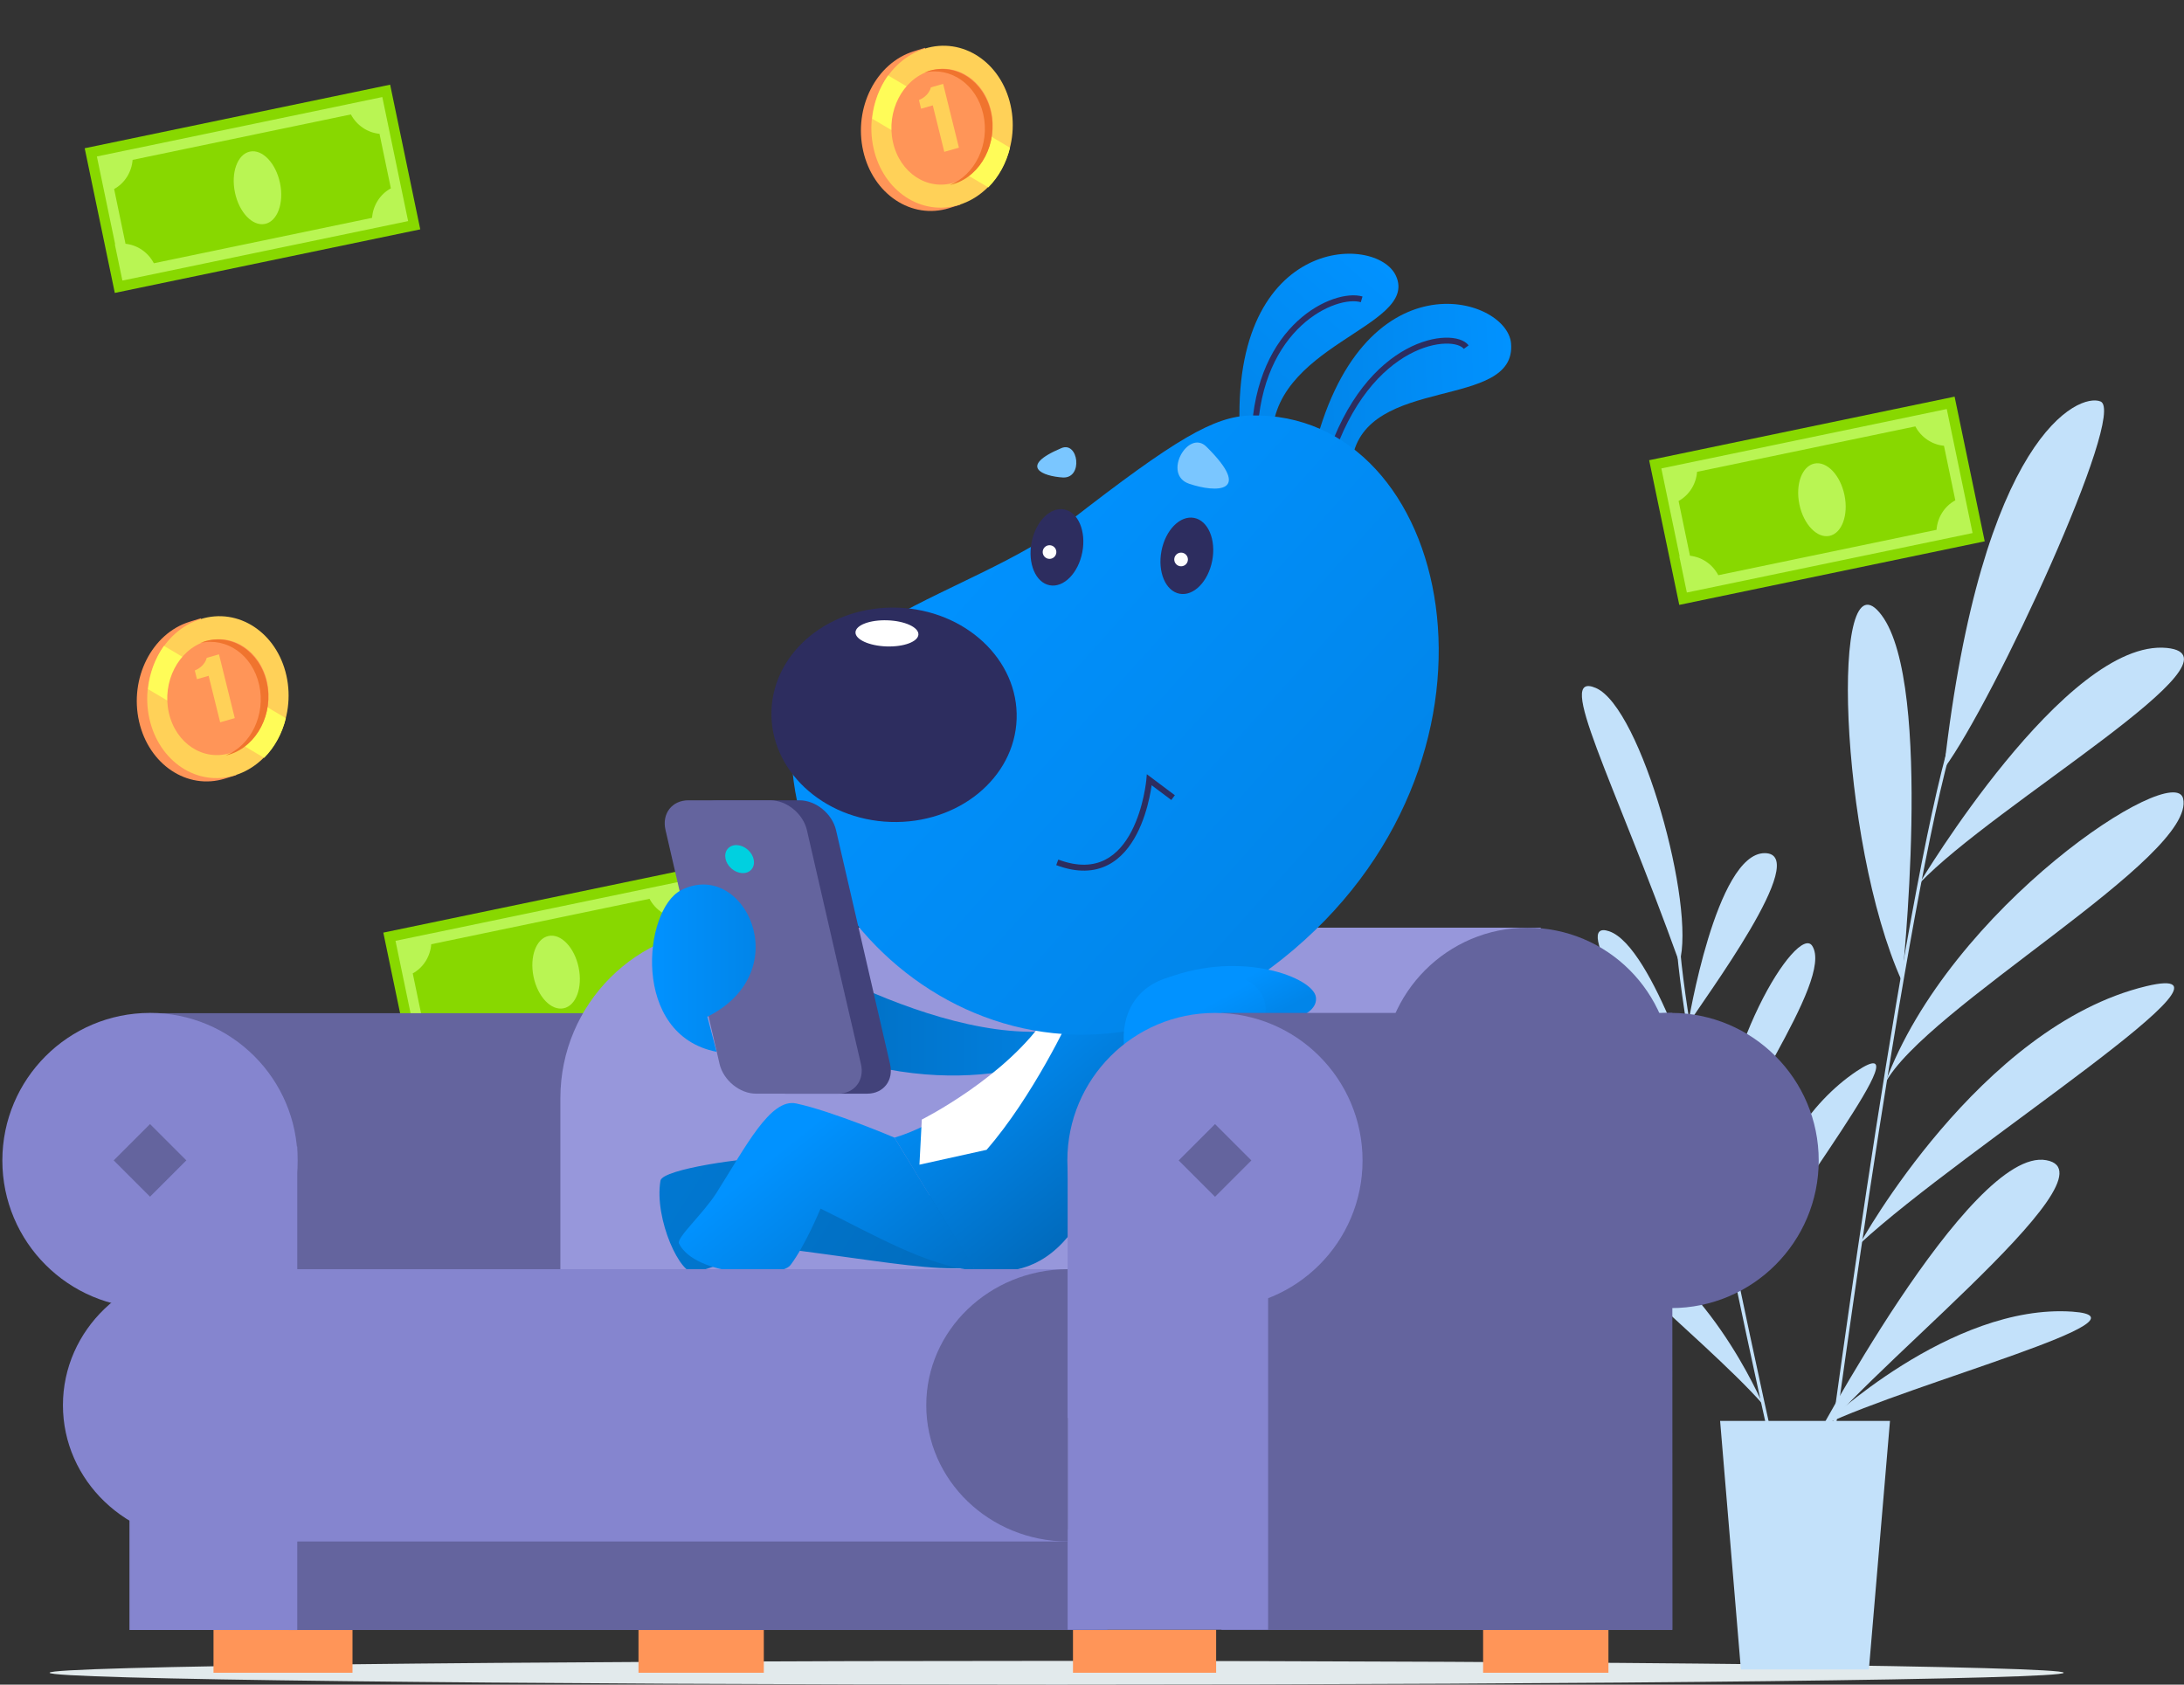<svg width="490" height="378" viewBox="0 0 490 378" fill="none" xmlns="http://www.w3.org/2000/svg">
    <rect x="0" y="0" width="490" height="378" fill="#333333" stroke="none"/>
    <g clip-path="url(#clip0_2151_144525)">
        <rect x="161.289" y="227.462" width="70" height="33.158"
            transform="rotate(168.242 161.289 227.462)" fill="#88D800" />
        <path fill-rule="evenodd" clip-rule="evenodd"
            d="M94.529 238.94L158.566 225.61L154.462 205.893C154.462 205.893 154.462 205.893 154.462 205.893L152.774 197.78L144.91 199.417C144.911 199.419 144.911 199.421 144.911 199.422L96.598 209.479C96.598 209.476 96.597 209.474 96.597 209.472L88.735 211.108L90.424 219.223C90.425 219.223 90.425 219.223 90.425 219.223L92.837 230.81C92.814 230.814 92.79 230.819 92.767 230.824L94.456 238.936L94.525 238.922L94.529 238.94ZM92.604 218.417L95.16 230.7C97.834 230.976 100.235 232.623 101.52 235.069L150.478 224.879C150.684 222.072 152.281 219.565 154.695 218.264L152.147 206.024C149.453 205.774 147.026 204.131 145.724 201.676L96.753 211.87C96.539 214.638 94.972 217.111 92.604 218.417Z"
            fill="#B9F553" />
        <ellipse cx="124.767" cy="218.129" rx="5.164" ry="8.289"
            transform="rotate(168.242 124.767 218.129)" fill="#B9F553" />
        <path
            d="M237.068 378.002C361.855 378.002 463.015 376.809 463.015 375.337C463.015 373.865 361.855 372.672 237.068 372.672C112.281 372.672 11.121 373.865 11.121 375.337C11.121 376.809 112.281 378.002 237.068 378.002Z"
            fill="#E2EAEC" />
        <path d="M419.304 374.599H390.586L385.922 318.828H424.035L419.304 374.599Z" fill="#C3E1FA" />
        <path
            d="M406.047 325.289C406.047 325.289 441.961 257.192 459.086 260.324C476.276 263.389 413.709 311.297 406.047 325.289Z"
            fill="#C3E1FA" />
        <path
            d="M436.164 172.441C444.626 97.614 466.415 88.085 471.279 90.084C477.276 92.549 447.425 157.182 436.164 172.441Z"
            fill="#C3E1FA" />
        <path
            d="M430.633 198.223C430.633 198.223 463.482 143.186 486.137 145.384C505.327 147.317 447.491 180.499 430.633 198.223Z"
            fill="#C3E1FA" />
        <path
            d="M422.902 243.139C431.698 226.281 492.865 192.233 489.8 179.173C487.801 170.578 437.428 203.494 422.902 243.139Z"
            fill="#C3E1FA" />
        <path
            d="M398.117 328.224L398.85 328.09C398.65 327.224 379.66 243.135 376.995 213.484L376.262 213.551C378.86 243.202 397.917 327.357 398.117 328.224Z"
            fill="#C3E1FA" />
        <path
            d="M376.794 216.017C361.802 174.306 348.676 150.319 358.071 154.383C368.265 158.848 380.525 203.357 376.794 216.017Z"
            fill="#C3E1FA" />
        <path
            d="M385.121 265.058C386.787 251.998 411.707 220.015 406.576 212.219C403.311 207.222 385.121 235.874 385.121 265.058Z"
            fill="#C3E1FA" />
        <path
            d="M388.254 280.919C388.254 280.919 357.004 221.617 358.07 238.408C359.002 252.201 376.193 272.59 388.254 280.919Z"
            fill="#C3E1FA" />
        <path
            d="M382.125 249.264C382.125 249.264 370.997 212.283 361.003 208.952C352.474 206.087 366.866 229.341 382.125 249.264Z"
            fill="#C3E1FA" />
        <path
            d="M390.121 289.78C390.121 289.78 394.386 255.198 416.574 240.339C432.632 229.678 400.049 270.323 390.121 289.78Z"
            fill="#C3E1FA" />
        <path
            d="M378.727 229.876C378.727 229.876 384.99 191.43 395.917 191.43C406.778 191.43 382.058 224.412 378.727 229.876Z"
            fill="#C3E1FA" />
        <path
            d="M395.45 315.034C395.45 315.034 382.523 284.184 359.735 275.589C343.277 269.392 382.656 300.442 395.45 315.034Z"
            fill="#C3E1FA" />
        <path
            d="M426.701 220.15C426.701 220.15 433.897 153.785 422.17 138.06C410.509 122.335 412.508 188.766 426.701 220.15Z"
            fill="#C3E1FA" />
        <path
            d="M409.109 319.763C409.109 319.763 437.628 292.444 464.946 294.31C484.669 295.709 429.365 310.168 409.109 319.763Z"
            fill="#C3E1FA" />
        <path
            d="M417.305 279.052C417.305 279.052 444.091 230.278 481.537 221.283C508.59 214.82 440.492 257.597 417.305 279.052Z"
            fill="#C3E1FA" />
        <path
            d="M409.842 335.289C409.976 334.023 426.234 210.555 437.428 169.044L436.695 168.844C425.501 210.422 409.243 333.956 409.109 335.222L409.842 335.289Z"
            fill="#C3E1FA" />
        <path d="M146.385 227.344H33.645V297.84H146.385V227.344Z" fill="#64649E" />
        <path
            d="M125.727 318.165H345.677V208.156H163.973C142.851 208.156 125.727 225.281 125.727 246.403V318.165Z"
            fill="#9797DB" />
        <path
            d="M167.902 208.023C167.902 208.023 211.746 237.141 240.997 230.545L237.132 237.141C237.132 237.141 207.815 251.001 168.635 228.279"
            fill="url(#paint0_linear_2151_144525)" />
        <path
            d="M230.938 276.986C222.409 288.181 211.615 284.849 178.899 280.585C173.968 279.452 161.974 283.583 156.044 285.515C152.779 286.581 146.716 273.522 148.182 264.926C148.581 262.261 168.238 259.596 172.635 259.862C177.566 260.195 193.291 262.261 193.291 262.261"
            fill="url(#paint1_linear_2151_144525)" />
        <path
            d="M200.688 255.263C218.811 249.933 239.467 226.545 239.467 226.545L258.657 224.812C246.996 278.851 236.135 286.913 218.811 285.181"
            fill="url(#paint2_linear_2151_144525)" />
        <path
            d="M235.003 227.75C225.875 241.676 206.818 251.204 206.818 251.204L206.285 261.332L221.344 258.001C231.805 246.007 240.067 228.216 240.067 228.216"
            fill="white" />
        <path
            d="M294.504 102.21C305.165 56.768 338.081 66.429 339.014 77.024C340.346 92.149 306.431 84.02 303.366 103.076"
            fill="url(#paint3_linear_2151_144525)" />
        <path fill-rule="evenodd" clip-rule="evenodd"
            d="M316.145 79.52C310.057 82.832 303.125 89.992 298.737 103.618L297.469 103.209C301.943 89.316 309.07 81.851 315.509 78.35C318.721 76.602 321.763 75.842 324.207 75.771C325.428 75.736 326.517 75.872 327.409 76.155C328.291 76.436 329.036 76.879 329.491 77.5L328.416 78.287C328.187 77.975 327.733 77.657 327.005 77.425C326.286 77.197 325.353 77.071 324.246 77.103C322.035 77.168 319.196 77.861 316.145 79.52Z"
            fill="#2D2D5F" />
        <path
            d="M278.312 99.281C274.914 52.706 308.963 52.24 313.227 61.968C318.358 73.495 284.376 77.36 285.442 99.415"
            fill="url(#paint4_linear_2151_144525)" />
        <path fill-rule="evenodd" clip-rule="evenodd"
            d="M292.027 73.006C287.005 77.639 282.54 85.545 282.113 97.776L280.781 97.729C281.22 85.174 285.818 76.921 291.123 72.026C293.771 69.584 296.59 67.982 299.146 67.101C301.682 66.227 304.024 66.043 305.688 66.529L305.314 67.808C304.013 67.428 301.974 67.536 299.58 68.361C297.204 69.18 294.544 70.684 292.027 73.006Z"
            fill="#2D2D5F" />
        <path
            d="M280.646 93.221C325.822 92.221 342.88 168.314 290.241 213.091C237.736 257.8 178.5 216.022 177.568 168.781C177.035 140.196 218.279 133.799 239.801 117.075C263.789 98.418 272.384 93.421 280.646 93.221Z"
            fill="url(#paint5_linear_2151_144525)" />
        <path fill-rule="evenodd" clip-rule="evenodd"
            d="M257.298 173.719L263.589 178.437L262.789 179.503L258.381 176.197C258.282 176.889 258.123 177.853 257.878 178.982C257.377 181.292 256.509 184.32 255.043 187.14C253.58 189.956 251.49 192.621 248.517 194.12C245.519 195.63 241.723 195.905 236.969 194.119L237.437 192.872C241.911 194.552 245.311 194.243 247.917 192.93C250.547 191.605 252.467 189.206 253.861 186.525C255.252 183.848 256.088 180.946 256.576 178.7C256.819 177.579 256.974 176.628 257.068 175.959C257.115 175.625 257.147 175.361 257.167 175.182C257.177 175.093 257.184 175.025 257.189 174.98L257.194 174.929L257.195 174.917L257.195 174.915L257.298 173.719Z"
            fill="#2D2D5F" />
        <path
            d="M270.65 100.213C281.244 110.674 272.849 110.607 266.785 108.542C260.722 106.476 266.585 96.215 270.65 100.213Z"
            fill="#7AC6FF" />
        <path
            d="M238.134 100.548C228.34 104.679 233.937 106.878 238.534 107.144C243.065 107.278 241.932 98.949 238.134 100.548Z"
            fill="#7AC6FF" />
        <path
            d="M242.826 123.91C243.73 119.213 241.914 114.914 238.77 114.309C235.626 113.704 232.345 117.023 231.441 121.72C230.537 126.418 232.353 130.717 235.497 131.322C238.641 131.926 241.922 128.608 242.826 123.91Z"
            fill="#2D2D5F" />
        <path
            d="M271.971 125.809C272.874 121.111 271.058 116.812 267.914 116.208C264.77 115.603 261.489 118.921 260.585 123.619C259.682 128.317 261.498 132.615 264.642 133.22C267.786 133.825 271.067 130.507 271.971 125.809Z"
            fill="#2D2D5F" />
        <path
            d="M228.091 161.333C228.547 148.056 216.603 136.871 201.414 136.349C186.225 135.828 173.543 146.168 173.087 159.445C172.631 172.722 184.575 183.907 199.764 184.428C214.953 184.95 227.636 174.609 228.091 161.333Z"
            fill="#2D2D5F" />
        <path
            d="M206.054 142.359C206.109 140.741 202.994 139.321 199.096 139.187C195.197 139.053 191.992 140.256 191.937 141.875C191.881 143.493 194.996 144.913 198.895 145.047C202.793 145.181 205.998 143.977 206.054 142.359Z"
            fill="white" />
        <path
            d="M264.986 127.065C265.832 127.065 266.518 126.379 266.518 125.533C266.518 124.686 265.832 124 264.986 124C264.139 124 263.453 124.686 263.453 125.533C263.453 126.379 264.139 127.065 264.986 127.065Z"
            fill="white" />
        <path
            d="M235.47 125.401C236.316 125.401 237.003 124.715 237.003 123.868C237.003 123.022 236.316 122.336 235.47 122.336C234.624 122.336 233.938 123.022 233.938 123.868C233.938 124.715 234.624 125.401 235.47 125.401Z"
            fill="white" />
        <path
            d="M176.168 245.402H194.558C198.223 245.402 200.555 242.404 199.688 238.739L187.562 186.233C186.695 182.569 183.031 179.57 179.366 179.57H160.976C157.311 179.57 154.979 182.569 155.845 186.233L167.972 238.739C168.838 242.404 172.503 245.402 176.168 245.402Z"
            fill="#42427A" />
        <path
            d="M169.636 245.402H188.027C191.691 245.402 194.023 242.404 193.157 238.739L187.893 216.084L181.03 186.233C180.164 182.569 176.499 179.57 172.835 179.57H154.444C150.78 179.57 148.447 182.569 149.314 186.233L161.441 238.739C162.307 242.404 165.972 245.402 169.636 245.402Z"
            fill="#64649E" />
        <path
            d="M168.572 195.118C169.6 193.964 169.253 191.977 167.797 190.679C166.341 189.382 164.328 189.265 163.299 190.419C162.271 191.572 162.618 193.56 164.074 194.857C165.53 196.155 167.544 196.271 168.572 195.118Z"
            fill="#00D0E0" />
        <path
            d="M152.779 199.756C166.838 192.493 179.165 217.88 158.709 228.141L160.775 236.003C141.518 232.272 144.317 204.154 152.779 199.756Z"
            fill="url(#paint6_linear_2151_144525)" />
        <path
            d="M218.876 285.113C207.815 284.047 196.088 277.051 184.095 271.187C184.095 271.187 180.696 279.45 177.365 283.847C174.966 286.979 155.976 286.446 152.311 278.983C151.845 277.651 157.709 272.387 160.707 267.723C167.303 257.328 172.834 246.334 178.631 247.6C186.56 249.266 200.686 255.263 200.686 255.263"
            fill="url(#paint7_linear_2151_144525)" />
        <path
            d="M261.922 219.416C278.58 213.153 294.638 219.349 295.238 223.747C295.837 228.345 286.576 229.811 280.845 231.743"
            fill="url(#paint8_linear_2151_144525)" />
        <path
            d="M263.653 218.946C245.463 222.677 251.593 247.464 262.654 247.464C276.846 247.464 272.515 235.937 280.844 231.739C287.041 228.607 285.309 214.548 263.653 218.946Z"
            fill="url(#paint9_linear_2151_144525)" />
        <path
            d="M342.68 208.156C360.604 208.156 375.129 222.682 375.129 240.606L375.196 365.673H310.23V240.672C310.23 222.749 324.756 208.156 342.68 208.156Z"
            fill="#64649E" />
        <path d="M360.868 365.672H332.75V375.333H360.868V365.672Z" fill="#FF9558" />
        <path d="M171.368 365.672H143.25V375.333H171.368V365.672Z" fill="#FF9558" />
        <path d="M272.851 365.672H240.734V375.333H272.851V365.672Z" fill="#FF9558" />
        <path d="M79.086 365.672H47.902V375.333H79.086V365.672Z" fill="#FF9558" />
        <path d="M375.197 227.281H274.051V365.741H375.197V227.281Z" fill="#64649E" />
        <path
            d="M33.643 293.513C51.932 293.513 66.759 278.686 66.759 260.397C66.759 242.108 51.932 227.281 33.643 227.281C15.354 227.281 0.527 242.108 0.527 260.397C0.527 278.686 15.354 293.513 33.643 293.513Z"
            fill="#8585CF" />
        <path
            d="M45.971 345.886C63.561 345.886 77.821 332.194 77.821 315.303C77.821 298.412 63.561 284.719 45.971 284.719C28.381 284.719 14.121 298.412 14.121 315.303C14.121 332.194 28.381 345.886 45.971 345.886Z"
            fill="#8585CF" />
        <path
            d="M374.928 293.513C393.218 293.513 408.044 278.686 408.044 260.397C408.044 242.108 393.218 227.281 374.928 227.281C356.639 227.281 341.812 242.108 341.812 260.397C341.812 278.686 356.639 293.513 374.928 293.513Z"
            fill="#64649E" />
        <path d="M248.465 343.156H64.762V365.744H248.465V343.156Z" fill="#64649E" />
        <path d="M284.511 260.398H239.535V365.676H284.511V260.398Z" fill="#8585CF" />
        <path
            d="M272.585 293.513C290.874 293.513 305.7 278.686 305.7 260.397C305.7 242.108 290.874 227.281 272.585 227.281C254.295 227.281 239.469 242.108 239.469 260.397C239.469 278.686 254.295 293.513 272.585 293.513Z"
            fill="#8585CF" />
        <path d="M272.604 252.232L264.453 260.383L272.604 268.534L280.755 260.383L272.604 252.232Z"
            fill="#64649E" />
        <path d="M239.535 284.781H48.969V345.882H239.535V284.781Z" fill="#8585CF" />
        <path d="M66.694 257.266H29.047V365.742H66.694V257.266Z" fill="#8585CF" />
        <path
            d="M239.533 284.781V345.882C222.009 345.816 207.816 332.156 207.816 315.298C207.816 298.507 222.009 284.848 239.533 284.781Z"
            fill="#64649E" />
        <path d="M33.659 252.216L25.508 260.367L33.659 268.518L41.81 260.367L33.659 252.216Z"
            fill="#64649E" />
        <rect x="94.289" y="51.462" width="70" height="33.158"
            transform="rotate(168.242 94.289 51.462)" fill="#88D800" />
        <path fill-rule="evenodd" clip-rule="evenodd"
            d="M27.529 62.94L91.566 49.61L87.462 29.893C87.462 29.893 87.462 29.893 87.462 29.893L85.774 21.78L77.91 23.417C77.911 23.419 77.911 23.421 77.912 23.422L29.598 33.479C29.598 33.477 29.597 33.474 29.597 33.472L21.735 35.108L23.424 43.223C23.425 43.223 23.425 43.223 23.425 43.223L25.837 54.81C25.814 54.815 25.79 54.819 25.767 54.824L27.456 62.936L27.525 62.922L27.529 62.94ZM25.604 42.417L28.16 54.7C30.834 54.976 33.235 56.623 34.52 59.069L83.478 48.879C83.684 46.072 85.281 43.565 87.695 42.264L85.147 30.024C82.453 29.774 80.026 28.131 78.724 25.676L29.753 35.87C29.539 38.638 27.972 41.111 25.604 42.417Z"
            fill="#B9F553" />
        <ellipse cx="57.767" cy="42.129" rx="5.164" ry="8.289"
            transform="rotate(168.242 57.767 42.129)" fill="#B9F553" />
        <rect x="445.289" y="121.462" width="70" height="33.158"
            transform="rotate(168.242 445.289 121.462)" fill="#88D800" />
        <path fill-rule="evenodd" clip-rule="evenodd"
            d="M378.529 132.94L442.566 119.61L438.462 99.893C438.462 99.893 438.462 99.893 438.462 99.893L436.774 91.78L428.91 93.417C428.911 93.419 428.911 93.421 428.911 93.422L380.598 103.479C380.598 103.476 380.597 103.474 380.597 103.472L372.735 105.108L374.424 113.223C374.425 113.223 374.425 113.223 374.425 113.223L376.837 124.81C376.813 124.814 376.79 124.819 376.767 124.824L378.456 132.936L378.525 132.922L378.529 132.94ZM376.604 112.417L379.16 124.7C381.834 124.976 384.235 126.623 385.52 129.069L434.478 118.879C434.684 116.072 436.281 113.565 438.695 112.264L436.147 100.024C433.453 99.774 431.026 98.131 429.724 95.676L380.753 105.87C380.539 108.638 378.972 111.111 376.604 112.417Z"
            fill="#B9F553" />
        <ellipse cx="408.767" cy="112.129" rx="5.164" ry="8.289"
            transform="rotate(168.242 408.767 112.129)" fill="#B9F553" />
        <path
            d="M205.008 11.511L207.519 10.73L207.642 11.274C214.712 11.115 221.242 16.488 223.101 24.713C224.959 32.938 221.608 41.385 215.347 45.374L215.47 45.919L212.959 46.7C204.49 49.335 195.856 43.567 193.665 33.871C191.474 24.175 196.538 14.146 205.008 11.511Z"
            fill="#FF9558" />
        <path
            d="M215.267 45.937C206.779 48.608 198.148 42.935 195.99 33.266C193.831 23.597 198.963 13.593 207.451 10.922C215.939 8.252 224.57 13.925 226.728 23.594C228.887 33.263 223.756 43.267 215.267 45.937Z"
            fill="#FFD158" />
        <path
            d="M199.25 16.919C197.304 19.678 196.052 23.036 195.693 26.639L221.738 42.048C224.108 39.681 225.799 36.536 226.597 33.145L199.25 16.919Z"
            fill="#FFFC58" />
        <path
            d="M214.154 40.956C208.071 42.87 201.888 38.815 200.344 31.9C198.8 24.985 202.48 17.828 208.564 15.914C214.647 14 220.83 18.055 222.373 24.97C223.917 31.884 220.237 39.042 214.154 40.956Z"
            fill="#FF9558" />
        <path
            d="M211.863 34.07L209.279 23.642L206.654 24.392L206.173 22.449C207.163 22.035 207.905 21.436 208.398 20.653C208.6 20.333 208.755 19.982 208.863 19.601L211.598 18.82L215.144 33.133L211.863 34.07Z"
            fill="#FFD158" />
        <path
            d="M220.612 25.656C219.106 18.964 213.354 14.948 207.435 16.267C207.702 16.184 208.009 16.03 208.275 15.946C214.456 14.017 220.749 18.157 222.317 25.123C223.898 32.144 220.161 39.357 213.98 41.287C213.714 41.37 213.394 41.47 213.115 41.498C218.771 39.263 222.119 32.347 220.612 25.656Z"
            fill="#F0742E" />
        <path
            d="M42.539 139.511L45.05 138.73L45.173 139.274C52.244 139.115 58.773 144.488 60.632 152.713C62.49 160.938 59.139 169.385 52.878 173.374L53.001 173.919L50.49 174.7C42.021 177.335 33.388 171.567 31.197 161.871C29.006 152.175 34.07 142.146 42.539 139.511Z"
            fill="#FF9558" />
        <path
            d="M52.798 173.937C44.31 176.608 35.679 170.935 33.521 161.266C31.363 151.597 36.494 141.593 44.982 138.922C53.47 136.252 62.101 141.925 64.26 151.594C66.418 161.263 61.287 171.266 52.798 173.937Z"
            fill="#FFD158" />
        <path
            d="M36.781 144.919C34.835 147.678 33.583 151.036 33.224 154.639L59.27 170.048C61.639 167.681 63.33 164.536 64.128 161.145L36.781 144.919Z"
            fill="#FFFC58" />
        <path
            d="M51.685 168.956C45.602 170.87 39.419 166.815 37.876 159.9C36.332 152.985 40.012 145.828 46.095 143.914C52.178 142 58.361 146.054 59.905 152.969C61.449 159.884 57.769 167.042 51.685 168.956Z"
            fill="#FF9558" />
        <path
            d="M49.394 162.07L46.81 151.642L44.185 152.392L43.704 150.449C44.694 150.035 45.436 149.436 45.929 148.653C46.131 148.333 46.286 147.982 46.395 147.601L49.129 146.82L52.675 161.133L49.394 162.07Z"
            fill="#FFD158" />
        <path
            d="M58.143 153.656C56.637 146.964 50.886 142.948 44.967 144.267C45.233 144.184 45.54 144.03 45.807 143.946C51.987 142.017 58.28 146.158 59.848 153.123C61.429 160.144 57.692 167.357 51.511 169.287C51.245 169.37 50.925 169.47 50.646 169.498C56.302 167.263 59.65 160.347 58.143 153.656Z"
            fill="#F0742E" />
    </g>
    <defs>
        <linearGradient id="paint0_linear_2151_144525" x1="167.906" y1="224.693" x2="240.976"
            y2="224.693" gradientUnits="userSpaceOnUse">
            <stop stop-color="#0169B8" />
            <stop offset="1" stop-color="#0182E3" />
        </linearGradient>
        <linearGradient id="paint1_linear_2151_144525" x1="227.534" y1="303.234" x2="101.945"
            y2="223.413" gradientUnits="userSpaceOnUse">
            <stop stop-color="#0169B8" />
            <stop offset="1" stop-color="#0182E3" />
        </linearGradient>
        <linearGradient id="paint2_linear_2151_144525" x1="252.6" y1="272.237" x2="216.551"
            y2="227.228" gradientUnits="userSpaceOnUse">
            <stop stop-color="#0168B8" />
            <stop offset="1" stop-color="#0192FF" />
        </linearGradient>
        <linearGradient id="paint3_linear_2151_144525" x1="293.676" y1="86.651" x2="339.303"
            y2="84.46" gradientUnits="userSpaceOnUse">
            <stop stop-color="#0185E9" />
            <stop offset="1" stop-color="#0192FF" />
        </linearGradient>
        <linearGradient id="paint4_linear_2151_144525" x1="273.978" y1="95.636" x2="308.174"
            y2="56.955" gradientUnits="userSpaceOnUse">
            <stop stop-color="#0185E9" />
            <stop offset="1" stop-color="#0192FF" />
        </linearGradient>
        <linearGradient id="paint5_linear_2151_144525" x1="301.102" y1="202.401" x2="210.821"
            y2="121.209" gradientUnits="userSpaceOnUse">
            <stop stop-color="#0185E9" />
            <stop offset="1" stop-color="#0192FF" />
        </linearGradient>
        <linearGradient id="paint6_linear_2151_144525" x1="169.547" y1="217.261" x2="146.305"
            y2="217.261" gradientUnits="userSpaceOnUse">
            <stop stop-color="#0185E9" />
            <stop offset="1" stop-color="#0192FF" />
        </linearGradient>
        <linearGradient id="paint7_linear_2151_144525" x1="208.605" y1="307.325" x2="171.413"
            y2="260.891" gradientUnits="userSpaceOnUse">
            <stop stop-color="#0168B8" />
            <stop offset="1" stop-color="#0192FF" />
        </linearGradient>
        <linearGradient id="paint8_linear_2151_144525" x1="282.916" y1="229.421" x2="277.888"
            y2="220.159" gradientUnits="userSpaceOnUse">
            <stop stop-color="#0185E9" />
            <stop offset="1" stop-color="#0192FF" />
        </linearGradient>
        <linearGradient id="paint9_linear_2151_144525" x1="271.951" y1="238.356" x2="266.326"
            y2="227.994" gradientUnits="userSpaceOnUse">
            <stop stop-color="#0185E9" />
            <stop offset="1" stop-color="#0192FF" />
        </linearGradient>
        <clipPath id="clip0_2151_144525">
            <rect width="489.474" height="378" fill="white" transform="translate(0.527)" />
        </clipPath>
    </defs>
</svg>